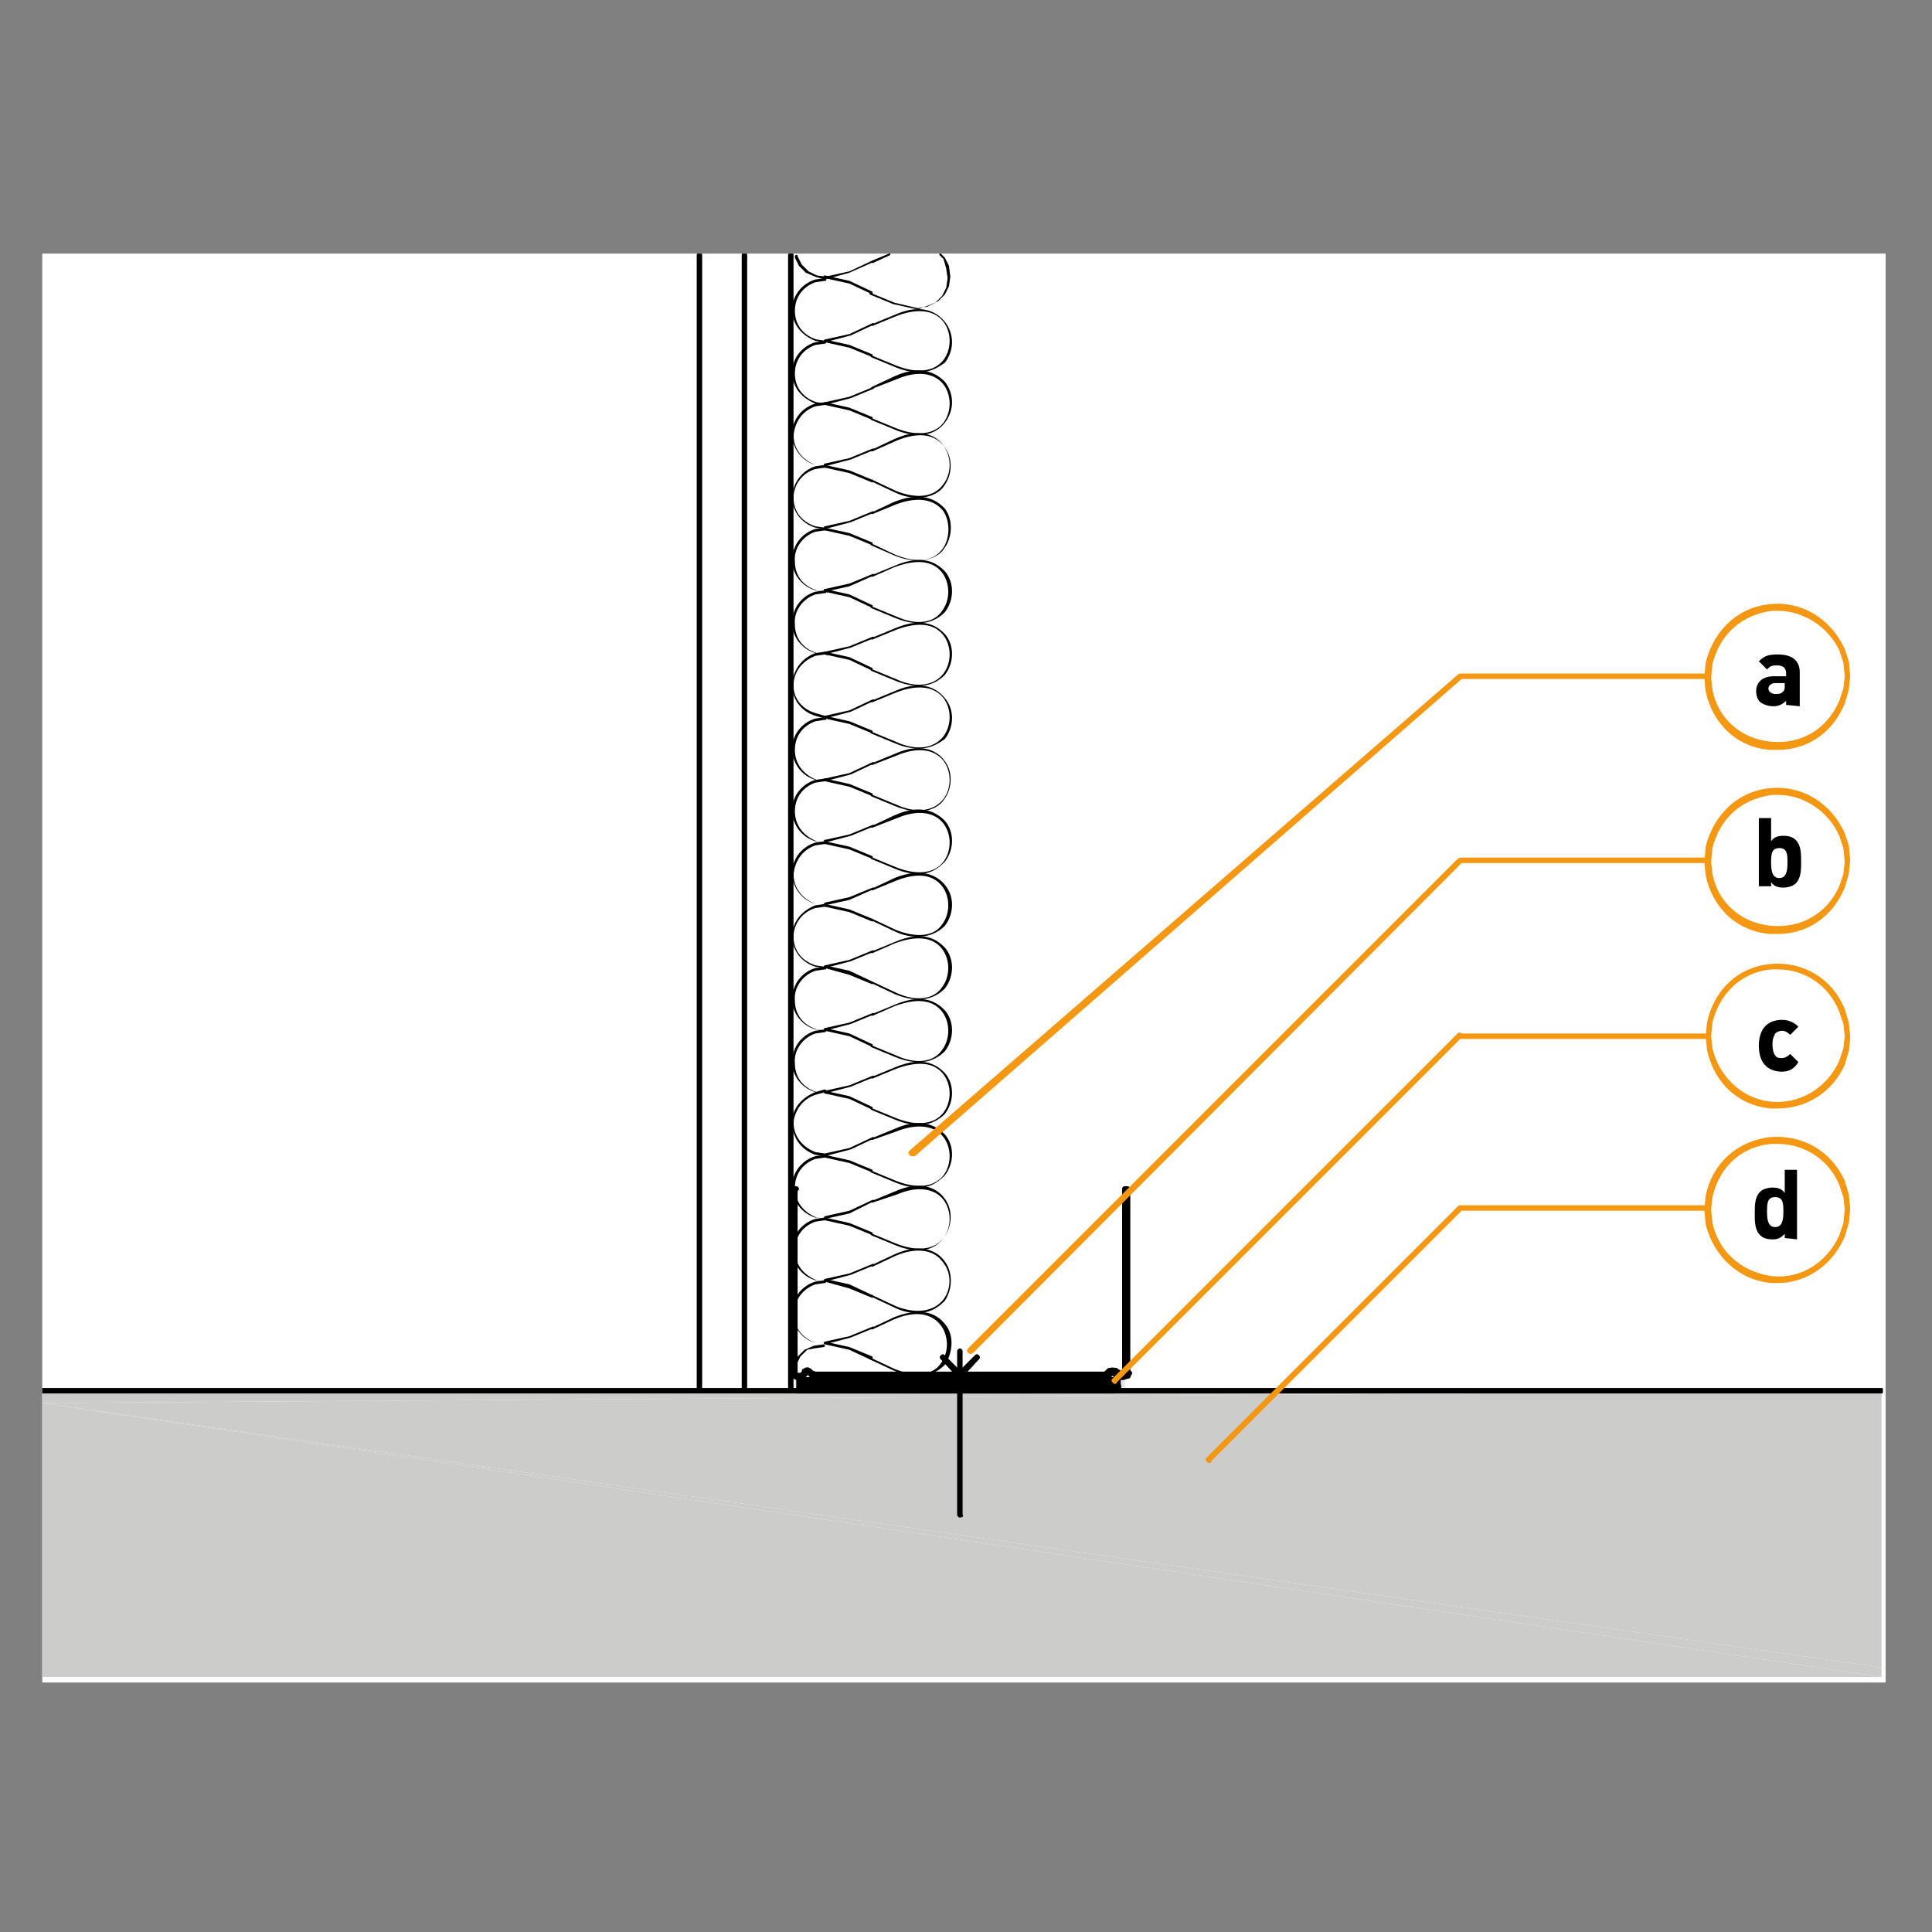 <?xml version="1.0" encoding="utf-8"?>
<!-- Generator: Adobe Illustrator 27.2.0, SVG Export Plug-In . SVG Version: 6.00 Build 0)  -->
<svg version="1.1" id="Lager_1" xmlns="http://www.w3.org/2000/svg" xmlns:xlink="http://www.w3.org/1999/xlink" x="0px" y="0px"
	 viewBox="0 0 141.7 141.7" style="enable-background:new 0 0 141.7 141.7;" xml:space="preserve">
<rect x="0" y="0" width="141.7" height="141.7" fill="#808080" stroke="none"/>
<style type="text/css">
	.st0{fill:#FFFFFF;}
	.st1{fill:#CCCCCB;}
	.st2{fill-rule:evenodd;clip-rule:evenodd;fill:#E4E4E4;}
	.st3{fill:none;stroke:#000000;stroke-miterlimit:10;}
	.st4{clip-path:url(#SVGID_00000047052752457475565730000017365451567001156526_);}
	.st5{clip-path:url(#SVGID_00000080195089273390274850000002449688397191408789_);}
	.st6{clip-path:url(#SVGID_00000012442767371369254270000006155233198238780313_);}
	.st7{clip-path:url(#SVGID_00000103237016619428032560000006465960258725269675_);}
	.st8{clip-path:url(#SVGID_00000139272829001431328450000005399391807258292380_);}
	.st9{clip-path:url(#SVGID_00000062169806592891300860000017699847581007936150_);}
	.st10{clip-path:url(#SVGID_00000060731513173589290730000013021142814078764734_);}
	.st11{clip-path:url(#SVGID_00000035526535993678673360000015822634948196435116_);}
	.st12{clip-path:url(#SVGID_00000103973255424660633640000010210533391139356308_);}
	.st13{clip-path:url(#SVGID_00000114788588160273563920000003066490344335629184_);}
	.st14{clip-path:url(#SVGID_00000019646370183769208310000006622825029625274511_);}
	.st15{clip-path:url(#SVGID_00000014603124613796752410000011219752237271361412_);}
	.st16{clip-path:url(#SVGID_00000008853614508937969230000007664366336989161367_);}
	.st17{clip-path:url(#SVGID_00000123434183352156977200000016975261209026812082_);}
	.st18{clip-path:url(#SVGID_00000112611654535245858660000001322691850328167351_);}
	.st19{clip-path:url(#SVGID_00000026849232085432985450000012829679581633186203_);}
	.st20{clip-path:url(#SVGID_00000023251322676290394090000010702901254973796268_);}
	.st21{clip-path:url(#SVGID_00000124839825889408376790000000110315011673226371_);}
	.st22{clip-path:url(#SVGID_00000114761636974191561630000014900281509424278955_);}
	.st23{clip-path:url(#SVGID_00000077282870356916994120000009993534403277406116_);}
	.st24{clip-path:url(#SVGID_00000175309065403457526540000006802609350748643993_);}
	.st25{clip-path:url(#SVGID_00000033340620780227308380000004861360165179849603_);}
	.st26{clip-path:url(#SVGID_00000048491440119792642980000009154590254733237396_);}
	.st27{clip-path:url(#SVGID_00000155828341510440917640000003384156414641512587_);}
	.st28{clip-path:url(#SVGID_00000031169393651375243770000012841896487585924265_);}
	.st29{clip-path:url(#SVGID_00000095308956708087722060000013032625293124074139_);}
	.st30{clip-path:url(#SVGID_00000073714362629620142830000007646065543009561770_);}
	.st31{clip-path:url(#SVGID_00000165224369964305724260000011009668356245395113_);}
	.st32{clip-path:url(#SVGID_00000109721072982471046080000017172155198409996465_);}
	.st33{clip-path:url(#SVGID_00000135649479992009336520000012291233184242195134_);}
	.st34{clip-path:url(#SVGID_00000017502520007398030250000005226255250280570518_);}
	.st35{clip-path:url(#SVGID_00000176752424211872699750000000434796503117685890_);}
	.st36{clip-path:url(#SVGID_00000000943252500531446940000013231725174973736577_);}
	.st37{clip-path:url(#SVGID_00000114784049720957039120000010923615417161733771_);}
	.st38{clip-path:url(#SVGID_00000036961343591916444080000016116290704108681383_);}
	.st39{clip-path:url(#SVGID_00000083065238443803155920000007608996966525010827_);}
	.st40{clip-path:url(#SVGID_00000091012686758802750600000000323887253168082362_);}
	.st41{clip-path:url(#SVGID_00000109023978024497068520000012736623107944140191_);}
	.st42{clip-path:url(#SVGID_00000097469879735903793590000015355118583174978984_);}
	.st43{clip-path:url(#SVGID_00000148655431333322663480000000597830271908425116_);}
	.st44{clip-path:url(#SVGID_00000013903051591051552760000016125729611130851972_);}
	.st45{clip-path:url(#SVGID_00000170987527353903719810000011588799510324878742_);}
	.st46{fill:#F49712;}
	.st47{clip-path:url(#SVGID_00000065044169415407071730000013328721325645416365_);}
	.st48{clip-path:url(#SVGID_00000120559329017732872210000013344438557669270455_);}
	.st49{clip-path:url(#SVGID_00000122697040073479592300000002869481864192557500_);}
</style>
<g>
	<rect x="3.1" y="18.6" class="st0" width="135.2" height="104.8"/>
</g>
<g>
	<polygon class="st1" points="3.1,123 138,123 3.1,102.9 	"/>
</g>
<g>
	<polygon class="st1" points="3.1,102.9 138,123 138,122.3 	"/>
</g>
<g>
	<polygon class="st1" points="3.1,102.9 3.1,102.9 138,122.3 138,102 	"/>
</g>
<g>
	<polygon class="st1" points="3.1,102 3.1,102.9 138,102 	"/>
</g>
<g>
	<polyline class="st2" points="58.3,101 58.3,102 82.5,102 	"/>
</g>
<g>
	<polyline class="st2" points="58.3,101 82.5,101 82.5,102 	"/>
</g>
<g>
	<path d="M82.4,101.2h-0.3c-0.1,0-0.2-0.1-0.2-0.2s0.1-0.2,0.2-0.2h0.3c0.1,0,0.2,0.1,0.2,0.2S82.6,101.2,82.4,101.2z"/>
</g>
<g>
	<path d="M81.1,101.2H59.8c0,0-0.1,0-0.1,0l-0.2-0.1c-0.1-0.1-0.2-0.2-0.1-0.3c0.1-0.1,0.2-0.2,0.3-0.1l0.2,0.1h21.2
		c0.1,0,0.2,0.1,0.2,0.2S81.2,101.2,81.1,101.2z"/>
</g>
<g>
	<path d="M58.7,101.2h-0.3c-0.1,0-0.2-0.1-0.2-0.2s0.1-0.2,0.2-0.2h0.3c0.1,0,0.2,0.1,0.2,0.2S58.8,101.2,58.7,101.2z"/>
</g>
<g>
	<path d="M58.3,87.4h-0.2c-0.1,0-0.2-0.1-0.2-0.2S58,87,58.2,87h0.2c0.1,0,0.2,0.1,0.2,0.2S58.5,87.4,58.3,87.4z"/>
</g>
<g>
	<path d="M58.4,101.2C58.4,101.2,58.4,101.2,58.4,101.2l-0.2-0.1c-0.1,0-0.1-0.1-0.1-0.1l-0.1-0.2c-0.1-0.1,0-0.3,0.1-0.3
		c0.1-0.1,0.3,0,0.3,0.1l0.1,0.1l0.1,0c0.1,0,0.2,0.2,0.2,0.3C58.6,101.1,58.5,101.2,58.4,101.2z"/>
</g>
<g>
	<path d="M82.4,101.1h-0.3c-0.1,0-0.2-0.1-0.2-0.2s0.1-0.2,0.2-0.2h0.3c0.1,0,0.2,0.1,0.2,0.2S82.6,101.1,82.4,101.1z"/>
</g>
<g>
	<path d="M81.1,101.1H59.8c0,0-0.1,0-0.1,0l-0.1-0.1c-0.1-0.1-0.2-0.2-0.1-0.3c0.1-0.1,0.2-0.2,0.3-0.1l0.1,0h21.2
		c0.1,0,0.2,0.1,0.2,0.2S81.2,101.1,81.1,101.1z"/>
</g>
<g>
	<path d="M58.7,101.1h-0.3c-0.1,0-0.2-0.1-0.2-0.2s0.1-0.2,0.2-0.2h0.3c0.1,0,0.2,0.1,0.2,0.2S58.8,101.1,58.7,101.1z"/>
</g>
<g>
	<path d="M58.4,101.1c0,0-0.1,0-0.1,0l-0.1-0.1c-0.1,0-0.1-0.1-0.1-0.2v-0.1c0-0.1,0.1-0.2,0.2-0.2c0.1,0,0.2,0.1,0.2,0.2
		c0.1,0.1,0.1,0.2,0.1,0.3C58.6,101.1,58.5,101.1,58.4,101.1z"/>
</g>
<g>
	<path d="M58.2,100.9c-0.1,0-0.2-0.1-0.2-0.2V87.2c0-0.1,0.1-0.2,0.2-0.2s0.2,0.1,0.2,0.2v13.5C58.4,100.8,58.3,100.9,58.2,100.9z"
		/>
</g>
<g>
	<path d="M58.3,100.9c-0.1,0-0.2-0.1-0.2-0.2V87.2c0-0.1,0.1-0.2,0.2-0.2s0.2,0.1,0.2,0.2v13.5C58.6,100.8,58.5,100.9,58.3,100.9z"
		/>
</g>
<g>
	<path d="M82.7,100.9c-0.1,0-0.2-0.1-0.2-0.2V87.4c-0.1,0-0.2-0.1-0.2-0.2c0-0.1,0.1-0.2,0.2-0.2h0.2c0.1,0,0.2,0.1,0.2,0.2v13.5
		C82.9,100.8,82.8,100.9,82.7,100.9z"/>
</g>
<g>
	<path d="M82.5,100.9c-0.1,0-0.2-0.1-0.2-0.2V87.2c0-0.1,0.1-0.2,0.2-0.2s0.2,0.1,0.2,0.2v13.5C82.8,100.8,82.7,100.9,82.5,100.9z"
		/>
</g>
<g>
	<path d="M82.4,101.2c-0.1,0-0.2-0.1-0.2-0.2c0-0.1,0-0.3,0.2-0.3l0.1,0l0.1-0.1c0.1-0.1,0.2-0.2,0.3-0.1c0.1,0.1,0.2,0.2,0.1,0.3
		l-0.1,0.2c0,0.1-0.1,0.1-0.1,0.1L82.4,101.2C82.5,101.2,82.4,101.2,82.4,101.2z"/>
</g>
<g>
	<path d="M82.4,101.1c-0.1,0-0.2-0.1-0.2-0.1c-0.1-0.1,0-0.2,0.1-0.3c0-0.1,0.1-0.2,0.2-0.2c0.1,0,0.2,0.1,0.2,0.2v0.1
		c0,0.1-0.1,0.2-0.1,0.2l-0.1,0.1C82.5,101.1,82.5,101.1,82.4,101.1z"/>
</g>
<g>
	<path d="M58.7,101.2c-0.1,0-0.2-0.1-0.2-0.1c0,0,0-0.1,0-0.1c0-0.1,0-0.2,0.1-0.2l0.2-0.1l0.2-0.2c0.1-0.1,0.2-0.1,0.3,0
		c0.1,0.1,0.1,0.2,0,0.3l-0.2,0.2c0,0,0,0-0.1,0.1l0,0l0,0l0,0L58.7,101.2C58.8,101.2,58.8,101.2,58.7,101.2z"/>
</g>
<g>
	<path d="M58.7,101.1c-0.1,0-0.2-0.1-0.2-0.1c-0.1-0.1,0-0.3,0.1-0.3l0.1,0l0.2-0.2c0.1-0.1,0.2-0.1,0.3,0c0.1,0.1,0.1,0.2,0,0.3
		L59,101c0,0,0,0-0.1,0.1L58.7,101.1C58.8,101.1,58.8,101.1,58.7,101.1z"/>
</g>
<g>
	<path d="M59.6,101.1c-0.1,0-0.1,0-0.2-0.1l-0.2-0.2c-0.1,0.1-0.3,0-0.3-0.1c-0.1-0.1,0-0.3,0.1-0.3l0.1-0.1c0.1,0,0.2,0,0.2,0
		l0.1,0.1c0,0,0,0,0.1,0.1l0.2,0.2c0.1,0.1,0.1,0.2,0,0.3C59.7,101.1,59.6,101.1,59.6,101.1z"/>
</g>
<g>
	<path d="M59.7,101c-0.1,0-0.1,0-0.2-0.1l-0.3-0.2l-0.1,0.1c-0.1,0.1-0.3,0-0.3-0.1s0-0.3,0.1-0.3l0.2-0.1c0.1,0,0.2,0,0.2,0
		l0.2,0.1c0,0,0,0,0.1,0.1l0.2,0.2c0.1,0.1,0.1,0.2,0,0.3C59.8,101,59.8,101,59.7,101z"/>
</g>
<g>
	<path d="M81.1,101.2c-0.1,0-0.2-0.1-0.2-0.1c-0.1-0.1,0-0.3,0.1-0.3l0.2-0.1c0.1-0.1,0.3,0,0.3,0.1c0.1,0.1,0,0.3-0.1,0.3l-0.2,0.1
		C81.1,101.2,81.1,101.2,81.1,101.2z"/>
</g>
<g>
	<path d="M81.1,101.1c-0.1,0-0.2-0.1-0.2-0.1c-0.1-0.1,0-0.3,0.1-0.3l0.1-0.1c0.1-0.1,0.3,0,0.3,0.1c0.1,0.1,0,0.3-0.1,0.3l-0.1,0.1
		C81.1,101.1,81.1,101.1,81.1,101.1z"/>
</g>
<g>
	<path d="M82.2,101.2c0,0-0.1,0-0.1,0l-0.2-0.1c0,0,0,0-0.1,0l-0.2-0.2c-0.1-0.1-0.1-0.2,0-0.3c0.1-0.1,0.2-0.1,0.3,0l0.2,0.2
		l0.2,0.1c0.1,0.1,0.2,0.2,0.1,0.3C82.3,101.2,82.2,101.2,82.2,101.2z"/>
</g>
<g>
	<path d="M82.2,101.1c0,0-0.1,0-0.1,0l-0.1-0.1c0,0,0,0-0.1-0.1l-0.2-0.2c-0.1-0.1-0.1-0.2,0-0.3s0.2-0.1,0.3,0l0.3,0.2
		c0.1,0.1,0.2,0.2,0.1,0.3C82.3,101.1,82.2,101.1,82.2,101.1z"/>
</g>
<g>
	<path d="M81.3,101.1c-0.1,0-0.1,0-0.2-0.1c-0.1-0.1-0.1-0.2,0-0.3l0.2-0.2c0.1-0.1,0.2-0.1,0.3,0c0.1,0.1,0.1,0.2,0,0.3l-0.2,0.2
		C81.4,101.1,81.3,101.1,81.3,101.1z"/>
</g>
<g>
	<path d="M81.7,100.9c0,0-0.1,0-0.1,0l0,0c-0.1,0.1-0.3,0-0.3-0.1c-0.1-0.1,0-0.3,0.1-0.3l0.1-0.1c0.1,0,0.2,0,0.2,0l0.1,0.1
		c0.1,0.1,0.2,0.2,0.1,0.3C81.9,100.8,81.8,100.9,81.7,100.9z"/>
</g>
<g>
	<path d="M81.2,101c-0.1,0-0.1,0-0.2-0.1c-0.1-0.1-0.1-0.2,0-0.3l0.2-0.2c0.1-0.1,0.2-0.1,0.3,0c0.1,0.1,0.1,0.2,0,0.3l-0.2,0.2
		C81.3,101,81.2,101,81.2,101z"/>
</g>
<g>
	<path d="M81.8,100.8c0,0-0.1,0-0.1,0l-0.1-0.1l-0.1,0.1c-0.1,0.1-0.3,0-0.3-0.1c-0.1-0.1,0-0.3,0.1-0.3l0.2-0.1c0.1,0,0.2,0,0.2,0
		l0.2,0.1c0.1,0.1,0.2,0.2,0.1,0.3C82,100.8,81.9,100.8,81.8,100.8z"/>
</g>
<g>
	<path class="st3" d="M81.5,101.7H59.1c-0.1,0-0.2,0-0.2,0v-0.2c0,0,0.1,0,0.2,0h22.4c0.1,0,0.2,0,0.2,0v0.2
		C81.8,101.7,81.7,101.7,81.5,101.7z M59.4,101.6h22v-0.1L59.4,101.6L59.4,101.6z"/>
</g>
<g>
	<g>
		<defs>
			<rect id="SVGID_1_" x="3.1" y="18.6" width="135" height="83.6"/>
		</defs>
		<clipPath id="SVGID_00000041292552702143245920000017203132434324630194_">
			<use xlink:href="#SVGID_1_"  style="overflow:visible;"/>
		</clipPath>
		<g style="clip-path:url(#SVGID_00000041292552702143245920000017203132434324630194_);">
			<path d="M138,102.2H3c-0.1,0-0.2-0.1-0.2-0.2s0.1-0.2,0.2-0.2h135c0.1,0,0.2,0.1,0.2,0.2S138.1,102.2,138,102.2z"/>
		</g>
	</g>
	<g>
		<defs>
			<rect id="SVGID_00000104704420203019669740000007661878423991452810_" x="3.1" y="18.6" width="135" height="83.6"/>
		</defs>
		<clipPath id="SVGID_00000122703946382343825760000016388841442398765962_">
			<use xlink:href="#SVGID_00000104704420203019669740000007661878423991452810_"  style="overflow:visible;"/>
		</clipPath>
		<g style="clip-path:url(#SVGID_00000122703946382343825760000016388841442398765962_);">
			<path d="M58,102.2c-0.1,0-0.2-0.1-0.2-0.2V18.7c0-0.1,0.1-0.2,0.2-0.2s0.2,0.1,0.2,0.2V102C58.1,102.1,58,102.2,58,102.2z"/>
		</g>
	</g>
	<g>
		<defs>
			<rect id="SVGID_00000058582686516602107130000006107641492087878029_" x="3.1" y="18.6" width="135" height="83.6"/>
		</defs>
		<clipPath id="SVGID_00000156567964538754506060000016687238143923068599_">
			<use xlink:href="#SVGID_00000058582686516602107130000006107641492087878029_"  style="overflow:visible;"/>
		</clipPath>
		<g style="clip-path:url(#SVGID_00000156567964538754506060000016687238143923068599_);">
			<path d="M54.6,102.2c-0.1,0-0.2-0.1-0.2-0.2V18.7c0-0.1,0.1-0.2,0.2-0.2s0.2,0.1,0.2,0.2V102C54.8,102.1,54.7,102.2,54.6,102.2z"
				/>
		</g>
	</g>
	<g>
		<defs>
			<rect id="SVGID_00000082357367325319494530000001366532383349070983_" x="3.1" y="18.6" width="135" height="83.6"/>
		</defs>
		<clipPath id="SVGID_00000005964687685828342820000008502914974274011012_">
			<use xlink:href="#SVGID_00000082357367325319494530000001366532383349070983_"  style="overflow:visible;"/>
		</clipPath>
		<g style="clip-path:url(#SVGID_00000005964687685828342820000008502914974274011012_);">
			<path d="M51.3,102.2c-0.1,0-0.2-0.1-0.2-0.2V18.7c0-0.1,0.1-0.2,0.2-0.2s0.2,0.1,0.2,0.2V102C51.5,102.1,51.4,102.2,51.3,102.2z"
				/>
		</g>
	</g>
</g>
<g>
	<path d="M70.4,111.3c-0.1,0-0.2-0.1-0.2-0.2v-12c0-0.1,0.1-0.2,0.2-0.2s0.2,0.1,0.2,0.2v12C70.7,111.2,70.6,111.3,70.4,111.3z"/>
</g>
<g>
	<path d="M70.4,101.1c-0.1,0-0.1,0-0.2-0.1L69,99.7c-0.1-0.1-0.1-0.2,0-0.3s0.2-0.1,0.3,0l1.1,1.1l1.1-1.1c0.1-0.1,0.2-0.1,0.3,0
		c0.1,0.1,0.1,0.2,0,0.3l-1.2,1.3C70.6,101.1,70.5,101.1,70.4,101.1z"/>
</g>
<g>
	<path d="M58.2,100.9L58.2,100.9C58.1,100.9,58.1,100.9,58.2,100.9l0-0.8c0,0,0,0,0,0l0.3-0.6c0,0,0,0,0,0l0.5-0.5c0,0,0,0,0,0
		l0.7-0.3c0,0,0,0,0,0l0.7-0.1c0,0,0.1,0,0.1,0.1c0,0,0,0.1-0.1,0.1l-0.7,0.1L59.2,99l-0.5,0.5l-0.3,0.6L58.2,100.9
		C58.2,100.9,58.2,100.9,58.2,100.9z"/>
</g>
<g>
	<path d="M64,99.8C63.9,99.8,63.9,99.8,64,99.8L62.3,99l-1.8-0.4c0,0-0.1-0.1-0.1-0.1c0,0,0.1-0.1,0.1-0.1l1.8,0.4l1.7,0.7
		C64,99.6,64,99.7,64,99.8C64,99.7,64,99.8,64,99.8z"/>
</g>
<g>
	<g>
		<defs>
			<rect id="SVGID_00000065756228157813750240000007700716403407062417_" x="3.1" y="18.6" width="135" height="104.4"/>
		</defs>
		<clipPath id="SVGID_00000172438065539451622570000002056495870830948030_">
			<use xlink:href="#SVGID_00000065756228157813750240000007700716403407062417_"  style="overflow:visible;"/>
		</clipPath>
		<g style="clip-path:url(#SVGID_00000172438065539451622570000002056495870830948030_);">
			<path d="M67.3,100.9c-0.5,0-1.1-0.1-1.8-0.4l-1.7-0.8c0,0-0.1-0.1,0-0.1s0.1-0.1,0.1,0l1.7,0.8c1.5,0.6,2.8,0.5,3.4-0.4
				c0.6-0.8,0.6-2,0-2.8c-0.7-0.9-1.9-1.1-3.5-0.4L64,97.5c0,0-0.1,0-0.1,0s0-0.1,0-0.1l1.7-0.8c2.3-0.9,3.3,0,3.7,0.5
				c0.7,0.8,0.6,2.1,0,3C69,100.4,68.4,100.9,67.3,100.9z"/>
		</g>
	</g>
</g>
<g>
	<path d="M60.5,98.6C60.5,98.6,60.4,98.6,60.5,98.6c-0.1-0.1-0.1-0.1,0-0.2l1.8-0.4l1.7-0.7c0,0,0.1,0,0.1,0c0,0,0,0.1,0,0.1
		l-1.7,0.7L60.5,98.6C60.5,98.6,60.5,98.6,60.5,98.6z"/>
</g>
<g>
	<g>
		<defs>
			<rect id="SVGID_00000074419483743307031440000016629238267242789012_" x="3.1" y="18.6" width="135" height="104.4"/>
		</defs>
		<clipPath id="SVGID_00000052784213543960864740000012049787703105534897_">
			<use xlink:href="#SVGID_00000074419483743307031440000016629238267242789012_"  style="overflow:visible;"/>
		</clipPath>
		<g style="clip-path:url(#SVGID_00000052784213543960864740000012049787703105534897_);">
			<path d="M60.5,98.6L60.5,98.6l-0.7-0.1c-1-0.3-1.7-1.2-1.7-2.3c0-1,0.7-1.9,1.7-2.2l0.7-0.1c0,0,0.1,0,0.1,0.1c0,0,0,0.1-0.1,0.1
				l-0.7,0.1c-1.1,0.4-1.5,1.3-1.6,2.1c0,1,0.6,1.8,1.6,2.2l0.7,0.1C60.5,98.5,60.6,98.5,60.5,98.6C60.6,98.6,60.5,98.6,60.5,98.6z"
				/>
		</g>
	</g>
</g>
<g>
	<path d="M64,95.2C63.9,95.2,63.9,95.2,64,95.2l-1.7-0.7L60.5,94c0,0-0.1-0.1-0.1-0.1s0.1-0.1,0.1-0.1l1.8,0.4L64,95
		C64,95,64,95.1,64,95.2C64,95.1,64,95.2,64,95.2z"/>
</g>
<g>
	<g>
		<defs>
			<rect id="SVGID_00000034797091838071479700000010260724199630417287_" x="3.1" y="18.6" width="135" height="104.4"/>
		</defs>
		<clipPath id="SVGID_00000007386868168358823470000011070265349090651057_">
			<use xlink:href="#SVGID_00000034797091838071479700000010260724199630417287_"  style="overflow:visible;"/>
		</clipPath>
		<g style="clip-path:url(#SVGID_00000007386868168358823470000011070265349090651057_);">
			<path d="M67.3,96.3c-0.5,0-1.1-0.1-1.7-0.4l-1.7-0.8c0,0-0.1-0.1,0-0.1s0.1-0.1,0.1,0l1.7,0.8c1.5,0.6,2.8,0.4,3.5-0.5
				c0.6-0.8,0.6-2-0.1-2.8c-0.7-0.9-2-1-3.4-0.4L64,92.9c0,0-0.1,0-0.1,0s0-0.1,0-0.1l1.7-0.8c2.2-1,3.3,0,3.6,0.4
				c0.7,0.8,0.7,2.1,0.1,3C69,95.7,68.4,96.3,67.3,96.3z"/>
		</g>
	</g>
</g>
<g>
	<path d="M60.5,94C60.5,94,60.4,94,60.5,94c-0.1-0.1-0.1-0.1,0-0.2l1.8-0.4l1.7-0.7c0,0,0.1,0,0.1,0c0,0,0,0.1,0,0.1l-1.7,0.7
		L60.5,94C60.5,94,60.5,94,60.5,94z"/>
</g>
<g>
	<g>
		<defs>
			<rect id="SVGID_00000149380886778243386020000005999418106505911193_" x="3.1" y="18.6" width="135" height="104.4"/>
		</defs>
		<clipPath id="SVGID_00000044867003539801038540000000168883794561760133_">
			<use xlink:href="#SVGID_00000149380886778243386020000005999418106505911193_"  style="overflow:visible;"/>
		</clipPath>
		<g style="clip-path:url(#SVGID_00000044867003539801038540000000168883794561760133_);">
			<path d="M60.5,94L60.5,94l-0.7-0.1c-1-0.3-1.7-1.2-1.7-2.3c0-1,0.7-1.9,1.7-2.2l0.7-0.1c0,0,0.1,0,0.1,0.1c0,0,0,0.1-0.1,0.1
				l-0.7,0.1c-1.1,0.4-1.5,1.3-1.5,2.1c0,1,0.6,1.8,1.6,2.2l0.7,0.1C60.6,93.9,60.6,93.9,60.5,94C60.6,94,60.5,94,60.5,94z"/>
		</g>
	</g>
</g>
<g>
	<path d="M64,90.6C63.9,90.6,63.9,90.6,64,90.6l-1.7-0.7l-1.8-0.4c0,0-0.1-0.1-0.1-0.1c0,0,0.1-0.1,0.1-0.1l1.8,0.4l1.7,0.7
		C64,90.4,64,90.5,64,90.6C64,90.6,64,90.6,64,90.6z"/>
</g>
<g>
	<g>
		<defs>
			<rect id="SVGID_00000011742928220681799100000006542729797679391406_" x="3.1" y="18.6" width="135" height="104.4"/>
		</defs>
		<clipPath id="SVGID_00000017484987400085556380000013209124020464503702_">
			<use xlink:href="#SVGID_00000011742928220681799100000006542729797679391406_"  style="overflow:visible;"/>
		</clipPath>
		<g style="clip-path:url(#SVGID_00000017484987400085556380000013209124020464503702_);">
			<path d="M67.4,91.7c-0.5,0-1.1-0.1-1.8-0.4l-1.7-0.7c0,0-0.1-0.1,0-0.1s0.1-0.1,0.1,0l1.7,0.7c1.5,0.6,2.8,0.5,3.5-0.4
				c0.6-0.8,0.6-2,0-2.8c-0.7-0.9-2-1-3.4-0.4L64,88.2c0,0-0.1,0-0.1,0s0-0.1,0-0.1l1.7-0.7c2.2-1,3.3,0,3.6,0.4
				c0.7,0.8,0.7,2.1,0,3C69,91.1,68.4,91.7,67.4,91.7z"/>
		</g>
	</g>
</g>
<g>
	<path d="M60.5,89.4C60.5,89.4,60.4,89.4,60.5,89.4c-0.1-0.1-0.1-0.1,0-0.2l1.8-0.4l1.7-0.8c0,0,0.1,0,0.1,0s0,0.1,0,0.1L62.3,89
		L60.5,89.4C60.5,89.4,60.5,89.4,60.5,89.4z"/>
</g>
<g>
	<g>
		<defs>
			<rect id="SVGID_00000160164295569565152720000012752977960720366008_" x="3.1" y="18.6" width="135" height="104.4"/>
		</defs>
		<clipPath id="SVGID_00000141436795394743374130000017736270194449048460_">
			<use xlink:href="#SVGID_00000160164295569565152720000012752977960720366008_"  style="overflow:visible;"/>
		</clipPath>
		<g style="clip-path:url(#SVGID_00000141436795394743374130000017736270194449048460_);">
			<path d="M60.5,89.4L60.5,89.4l-0.7-0.1c-1-0.3-1.7-1.2-1.7-2.3c0-1,0.7-1.9,1.7-2.2l0.7-0.1c0,0,0.1,0,0.1,0.1c0,0,0,0.1-0.1,0.1
				L59.8,85c-1.1,0.4-1.5,1.3-1.5,2.1c0,1,0.6,1.8,1.6,2.2l0.7,0.1C60.6,89.3,60.6,89.3,60.5,89.4C60.6,89.4,60.5,89.4,60.5,89.4z"
				/>
		</g>
	</g>
</g>
<g>
	<path d="M64,86C63.9,86,63.9,86,64,86l-1.7-0.7l-1.8-0.4c0,0-0.1-0.1-0.1-0.1c0,0,0.1-0.1,0.1-0.1l1.8,0.4l1.7,0.7
		C64,85.8,64,85.9,64,86C64,86,64,86,64,86z"/>
</g>
<g>
	<g>
		<defs>
			<rect id="SVGID_00000062897566977090321260000018271733961976360337_" x="3.1" y="18.6" width="135" height="104.4"/>
		</defs>
		<clipPath id="SVGID_00000165230634679800004020000010740553988539408798_">
			<use xlink:href="#SVGID_00000062897566977090321260000018271733961976360337_"  style="overflow:visible;"/>
		</clipPath>
		<g style="clip-path:url(#SVGID_00000165230634679800004020000010740553988539408798_);">
			<path d="M67.4,87.1c-0.5,0-1.1-0.1-1.8-0.4L63.9,86c0,0-0.1-0.1,0-0.1s0.1-0.1,0.1,0l1.7,0.7c1.5,0.6,2.8,0.5,3.5-0.4
				c0.6-0.8,0.6-2,0-2.8c-0.7-0.9-2-1-3.5-0.4L64,83.6c0,0-0.1,0-0.1,0s0-0.1,0-0.1l1.7-0.7c2.2-1,3.3,0,3.7,0.4
				c0.7,0.8,0.7,2.1,0,3C69,86.5,68.4,87.1,67.4,87.1z"/>
		</g>
	</g>
</g>
<g>
	<path d="M60.5,84.8C60.5,84.8,60.4,84.8,60.5,84.8c-0.1-0.1-0.1-0.1,0-0.2l1.8-0.4l1.7-0.8c0,0,0.1,0,0.1,0c0,0,0,0.1,0,0.1
		l-1.7,0.8L60.5,84.8C60.5,84.8,60.5,84.8,60.5,84.8z"/>
</g>
<g>
	<g>
		<defs>
			<rect id="SVGID_00000080194885763209114590000000929793341083371667_" x="3.1" y="18.6" width="135" height="104.4"/>
		</defs>
		<clipPath id="SVGID_00000131326146561759396460000002930901067448620978_">
			<use xlink:href="#SVGID_00000080194885763209114590000000929793341083371667_"  style="overflow:visible;"/>
		</clipPath>
		<g style="clip-path:url(#SVGID_00000131326146561759396460000002930901067448620978_);">
			<path d="M60.5,84.8L60.5,84.8l-0.7-0.1c-1.1-0.4-1.7-1.3-1.7-2.4c0-1,0.7-1.8,1.7-2.2l0.7-0.2c0,0,0.1,0,0.1,0.1s0,0.1-0.1,0.1
				l-0.7,0.2c-0.9,0.3-1.5,1.1-1.6,2c0,1,0.6,1.8,1.6,2.2l0.7,0.1C60.6,84.7,60.6,84.7,60.5,84.8C60.6,84.8,60.5,84.8,60.5,84.8z"/>
		</g>
	</g>
</g>
<g>
	<path d="M64,81.4C63.9,81.4,63.9,81.4,64,81.4l-1.7-0.8l-1.8-0.4c0,0-0.1-0.1-0.1-0.1c0,0,0.1-0.1,0.1-0.1l1.8,0.4l1.7,0.8
		C64,81.2,64,81.3,64,81.4C64,81.4,64,81.4,64,81.4z"/>
</g>
<g>
	<g>
		<defs>
			<rect id="SVGID_00000102537968252194702030000016935718809759936926_" x="3.1" y="18.6" width="135" height="104.4"/>
		</defs>
		<clipPath id="SVGID_00000079477100540015494980000008488644512636226202_">
			<use xlink:href="#SVGID_00000102537968252194702030000016935718809759936926_"  style="overflow:visible;"/>
		</clipPath>
		<g style="clip-path:url(#SVGID_00000079477100540015494980000008488644512636226202_);">
			<path d="M67.4,82.5c-0.5,0-1.1-0.1-1.8-0.4l-1.7-0.7c0,0-0.1-0.1,0-0.1s0.1-0.1,0.1,0l1.7,0.7c1.5,0.6,2.8,0.5,3.5-0.4
				c0.6-0.8,0.6-2,0-2.8c-0.7-0.9-1.9-1-3.5-0.4L64,79.1c0,0-0.1,0-0.1,0s0-0.1,0-0.1l1.7-0.7c2.3-1,3.3,0,3.7,0.4
				c0.7,0.8,0.7,2.1,0,3C69,82,68.4,82.5,67.4,82.5z"/>
		</g>
	</g>
</g>
<g>
	<path d="M60.5,80.2C60.5,80.2,60.4,80.2,60.5,80.2c-0.1-0.1-0.1-0.1,0-0.2l1.8-0.4l1.7-0.7c0,0,0.1,0,0.1,0c0,0,0,0.1,0,0.1
		l-1.7,0.7L60.5,80.2C60.5,80.2,60.5,80.2,60.5,80.2z"/>
</g>
<g>
	<g>
		<defs>
			<rect id="SVGID_00000132067345805859276270000009919898880457566133_" x="3.1" y="18.6" width="135" height="104.4"/>
		</defs>
		<clipPath id="SVGID_00000111872363392246970430000013699998421459834249_">
			<use xlink:href="#SVGID_00000132067345805859276270000009919898880457566133_"  style="overflow:visible;"/>
		</clipPath>
		<g style="clip-path:url(#SVGID_00000111872363392246970430000013699998421459834249_);">
			<path d="M60.5,80.2L60.5,80.2l-0.7-0.1c-1-0.3-1.7-1.2-1.7-2.2c0-1.1,0.7-2,1.7-2.3l0.7-0.1c0,0,0.1,0,0.1,0.1c0,0,0,0.1-0.1,0.1
				l-0.7,0.1c-0.9,0.3-1.6,1.2-1.5,2.2c0,0.8,0.4,1.7,1.6,2.1l0.7,0.1c0,0,0.1,0.1,0.1,0.1C60.6,80.2,60.5,80.2,60.5,80.2z"/>
		</g>
	</g>
</g>
<g>
	<path d="M64,76.8C63.9,76.8,63.9,76.8,64,76.8L62.3,76l-1.8-0.4c0,0-0.1-0.1-0.1-0.1c0,0,0.1-0.1,0.1-0.1l1.8,0.4l1.7,0.8
		C64,76.7,64,76.7,64,76.8C64,76.8,64,76.8,64,76.8z"/>
</g>
<g>
	<g>
		<defs>
			<rect id="SVGID_00000000915595030688382040000001617450656876848287_" x="3.1" y="18.6" width="135" height="104.4"/>
		</defs>
		<clipPath id="SVGID_00000109712067229450739440000007828512702581241277_">
			<use xlink:href="#SVGID_00000000915595030688382040000001617450656876848287_"  style="overflow:visible;"/>
		</clipPath>
		<g style="clip-path:url(#SVGID_00000109712067229450739440000007828512702581241277_);">
			<path d="M67.4,77.9c-0.5,0-1.1-0.1-1.8-0.4l-1.7-0.7c0,0-0.1-0.1,0-0.1s0.1-0.1,0.1,0l1.7,0.7c1.5,0.7,2.8,0.5,3.4-0.4
				c0.6-0.8,0.6-2,0-2.8c-0.7-0.9-1.9-1-3.5-0.4L64,74.5c0,0-0.1,0-0.1,0s0-0.1,0-0.1l1.7-0.7c2.3-1,3.3,0,3.7,0.4
				c0.7,0.8,0.7,2.1,0,3C69,77.4,68.4,77.9,67.4,77.9z"/>
		</g>
	</g>
</g>
<g>
	<path d="M60.5,75.6C60.5,75.6,60.4,75.6,60.5,75.6c-0.1-0.1-0.1-0.1,0-0.2l1.8-0.4l1.7-0.7c0,0,0.1,0,0.1,0c0,0,0,0.1,0,0.1
		l-1.7,0.7L60.5,75.6C60.5,75.6,60.5,75.6,60.5,75.6z"/>
</g>
<g>
	<g>
		<defs>
			<rect id="SVGID_00000097468974143959024980000000779575916568135561_" x="3.1" y="18.6" width="135" height="104.4"/>
		</defs>
		<clipPath id="SVGID_00000045607065294375650490000014952717865020664984_">
			<use xlink:href="#SVGID_00000097468974143959024980000000779575916568135561_"  style="overflow:visible;"/>
		</clipPath>
		<g style="clip-path:url(#SVGID_00000045607065294375650490000014952717865020664984_);">
			<path d="M60.5,75.6L60.5,75.6l-0.7-0.1c-1-0.3-1.7-1.2-1.7-2.2c0-1.1,0.7-2,1.7-2.3l0.7-0.1c0,0,0.1,0,0.1,0.1s0,0.1-0.1,0.1
				l-0.7,0.1c-0.9,0.3-1.6,1.2-1.5,2.2c0,0.8,0.4,1.7,1.6,2.1l0.7,0.1c0,0,0.1,0.1,0.1,0.1C60.6,75.6,60.5,75.6,60.5,75.6z"/>
		</g>
	</g>
</g>
<g>
	<path d="M64,72.2C63.9,72.2,63.9,72.2,64,72.2l-1.7-0.7L60.5,71c0,0-0.1-0.1-0.1-0.1s0.1-0.1,0.1-0.1l1.8,0.4L64,72
		C64,72,64,72.1,64,72.2C64,72.1,64,72.2,64,72.2z"/>
</g>
<g>
	<g>
		<defs>
			<rect id="SVGID_00000153700004623300926940000018389786860116166797_" x="3.1" y="18.6" width="135" height="104.4"/>
		</defs>
		<clipPath id="SVGID_00000152251380010092915410000016080609218402293151_">
			<use xlink:href="#SVGID_00000153700004623300926940000018389786860116166797_"  style="overflow:visible;"/>
		</clipPath>
		<g style="clip-path:url(#SVGID_00000152251380010092915410000016080609218402293151_);">
			<path d="M67.4,73.3c-0.5,0-1.1-0.1-1.8-0.4l-1.7-0.8c0,0-0.1-0.1,0-0.1S64,72,64,72l1.7,0.8c1.5,0.7,2.8,0.5,3.4-0.4
				c0.6-0.8,0.6-2,0-2.8c-0.7-0.9-1.9-1-3.5-0.4L64,69.9c0,0-0.1,0-0.1,0s0-0.1,0-0.1l1.7-0.7c2.3-1,3.3,0,3.7,0.4
				c0.7,0.8,0.7,2.1,0,3C69,72.8,68.4,73.3,67.4,73.3z"/>
		</g>
	</g>
</g>
<g>
	<path d="M60.5,71C60.5,71,60.4,71,60.5,71c-0.1-0.1-0.1-0.1,0-0.2l1.8-0.4l1.7-0.7c0,0,0.1,0,0.1,0c0,0,0,0.1,0,0.1l-1.7,0.7
		L60.5,71C60.5,71,60.5,71,60.5,71z"/>
</g>
<g>
	<g>
		<defs>
			<rect id="SVGID_00000178206743017084779610000011736501602775903114_" x="3.1" y="18.6" width="135" height="104.4"/>
		</defs>
		<clipPath id="SVGID_00000167357590793912910240000008478863171019195041_">
			<use xlink:href="#SVGID_00000178206743017084779610000011736501602775903114_"  style="overflow:visible;"/>
		</clipPath>
		<g style="clip-path:url(#SVGID_00000167357590793912910240000008478863171019195041_);">
			<path d="M60.5,71L60.5,71l-0.7-0.1c-1-0.3-1.7-1.2-1.7-2.2c0-1.1,0.7-1.9,1.7-2.3l0.7-0.1c0,0,0.1,0,0.1,0.1s0,0.1-0.1,0.1
				l-0.7,0.1c-1,0.3-1.6,1.2-1.6,2.1c0,0.8,0.4,1.7,1.6,2.1l0.7,0.1C60.6,70.9,60.6,70.9,60.5,71C60.6,71,60.5,71,60.5,71z"/>
		</g>
	</g>
</g>
<g>
	<path d="M64,67.6C63.9,67.6,63.9,67.6,64,67.6l-1.7-0.7l-1.8-0.4c0,0-0.1-0.1-0.1-0.1s0.1-0.1,0.1-0.1l1.8,0.4l1.7,0.7
		C64,67.4,64,67.5,64,67.6C64,67.5,64,67.6,64,67.6z"/>
</g>
<g>
	<g>
		<defs>
			<rect id="SVGID_00000140712352009008372100000017506074941680870029_" x="3.1" y="18.6" width="135" height="104.4"/>
		</defs>
		<clipPath id="SVGID_00000050644122682309929890000008510678359349302439_">
			<use xlink:href="#SVGID_00000140712352009008372100000017506074941680870029_"  style="overflow:visible;"/>
		</clipPath>
		<g style="clip-path:url(#SVGID_00000050644122682309929890000008510678359349302439_);">
			<path d="M67.3,68.7c-0.5,0-1.1-0.1-1.7-0.4l-1.7-0.8c0,0-0.1-0.1,0-0.1s0.1-0.1,0.1,0l1.7,0.8c1.5,0.6,2.8,0.5,3.4-0.4
				c0.6-0.8,0.6-2,0-2.8c-0.7-0.9-1.9-1-3.4-0.4L64,65.3c0,0-0.1,0-0.1,0s0-0.1,0-0.1l1.7-0.8c2.2-0.9,3.3,0,3.7,0.5
				c0.7,0.8,0.7,2.1,0,3C69,68.2,68.4,68.7,67.3,68.7z"/>
		</g>
	</g>
</g>
<g>
	<path d="M60.5,66.4C60.5,66.4,60.4,66.4,60.5,66.4c-0.1-0.1-0.1-0.1,0-0.2l1.8-0.4l1.7-0.7c0,0,0.1,0,0.1,0c0,0,0,0.1,0,0.1
		L62.3,66L60.5,66.4C60.5,66.4,60.5,66.4,60.5,66.4z"/>
</g>
<g>
	<g>
		<defs>
			<rect id="SVGID_00000076593048919387842920000013006790529867730367_" x="3.1" y="18.6" width="135" height="104.4"/>
		</defs>
		<clipPath id="SVGID_00000062882978385257267320000016545861966146107536_">
			<use xlink:href="#SVGID_00000076593048919387842920000013006790529867730367_"  style="overflow:visible;"/>
		</clipPath>
		<g style="clip-path:url(#SVGID_00000062882978385257267320000016545861966146107536_);">
			<path d="M60.5,66.4L60.5,66.4l-0.7-0.1c-1-0.3-1.7-1.2-1.7-2.3c0-1,0.7-1.9,1.7-2.2l0.7-0.1c0,0,0.1,0,0.1,0.1s0,0.1-0.1,0.1
				L59.8,62c-1.1,0.4-1.5,1.3-1.6,2.1c0,1,0.6,1.8,1.6,2.2l0.7,0.1C60.5,66.3,60.6,66.3,60.5,66.4C60.6,66.4,60.5,66.4,60.5,66.4z"
				/>
		</g>
	</g>
</g>
<g>
	<path d="M64,63C63.9,63,63.9,63,64,63l-1.7-0.7l-1.8-0.4c0,0-0.1,0-0.1-0.1c0,0,0.1-0.1,0.1-0.1l1.8,0.4l1.7,0.7
		C64,62.8,64,62.9,64,63C64,63,64,63,64,63z"/>
</g>
<g>
	<g>
		<defs>
			<rect id="SVGID_00000033339326254674975900000012290309363210527382_" x="3.1" y="18.6" width="135" height="104.4"/>
		</defs>
		<clipPath id="SVGID_00000129164972421963005960000017589361377658492070_">
			<use xlink:href="#SVGID_00000033339326254674975900000012290309363210527382_"  style="overflow:visible;"/>
		</clipPath>
		<g style="clip-path:url(#SVGID_00000129164972421963005960000017589361377658492070_);">
			<path d="M67.4,64.1c-0.5,0-1.1-0.1-1.8-0.4L63.9,63c0,0-0.1-0.1,0-0.1s0.1-0.1,0.1,0l1.7,0.7c1.5,0.6,2.8,0.5,3.5-0.4
				c0.6-0.8,0.6-2,0-2.8c-0.7-0.9-2-1-3.4-0.4L64,60.7c0,0-0.1,0-0.1,0s0-0.1,0-0.1l1.7-0.8c2.2-1,3.3,0,3.7,0.4
				c0.7,0.8,0.7,2.1,0,3C69,63.5,68.4,64.1,67.4,64.1z"/>
		</g>
	</g>
</g>
<g>
	<path d="M60.5,61.8C60.5,61.8,60.4,61.8,60.5,61.8c-0.1-0.1-0.1-0.2,0-0.2l1.8-0.4l1.7-0.7c0,0,0.1,0,0.1,0c0,0,0,0.1,0,0.1
		l-1.7,0.7L60.5,61.8C60.5,61.8,60.5,61.8,60.5,61.8z"/>
</g>
<g>
	<g>
		<defs>
			<rect id="SVGID_00000037684803900424431560000008132672457991115682_" x="3.1" y="18.6" width="135" height="104.4"/>
		</defs>
		<clipPath id="SVGID_00000114775296206596971760000016683754132451234217_">
			<use xlink:href="#SVGID_00000037684803900424431560000008132672457991115682_"  style="overflow:visible;"/>
		</clipPath>
		<g style="clip-path:url(#SVGID_00000114775296206596971760000016683754132451234217_);">
			<path d="M60.5,61.8L60.5,61.8l-0.7-0.1c-1-0.3-1.7-1.2-1.7-2.3c0-1,0.7-1.9,1.7-2.2l0.7-0.1c0,0,0.1,0,0.1,0.1s0,0.1-0.1,0.1
				l-0.7,0.1c-1.1,0.4-1.5,1.3-1.5,2.1c0,1,0.6,1.8,1.6,2.2l0.7,0.1C60.6,61.7,60.6,61.7,60.5,61.8C60.6,61.8,60.5,61.8,60.5,61.8z"
				/>
		</g>
	</g>
</g>
<g>
	<path d="M64,58.4C63.9,58.4,63.9,58.4,64,58.4l-1.7-0.7l-1.8-0.4c0,0-0.1,0-0.1-0.1s0.1-0.1,0.1-0.1l1.8,0.4l1.7,0.7
		C64,58.2,64,58.3,64,58.4C64,58.4,64,58.4,64,58.4z"/>
</g>
<g>
	<g>
		<defs>
			<rect id="SVGID_00000051385620623583971930000006383409545185993388_" x="3.1" y="18.6" width="135" height="104.4"/>
		</defs>
		<clipPath id="SVGID_00000163756133580439352380000012043955265452479665_">
			<use xlink:href="#SVGID_00000051385620623583971930000006383409545185993388_"  style="overflow:visible;"/>
		</clipPath>
		<g style="clip-path:url(#SVGID_00000163756133580439352380000012043955265452479665_);">
			<path d="M67.4,59.5c-0.5,0-1.1-0.1-1.8-0.4l-1.7-0.7c0,0-0.1-0.1,0-0.1s0.1-0.1,0.1,0l1.7,0.7c1.5,0.7,2.8,0.5,3.5-0.4
				c0.6-0.8,0.6-2,0-2.8c-0.7-0.9-2-1-3.4-0.4L64,56.1c0,0-0.1,0-0.1,0s0-0.1,0-0.1l1.7-0.7c2.2-1,3.3,0,3.6,0.4
				c0.7,0.8,0.7,2.1,0,3C69,59,68.4,59.5,67.4,59.5z"/>
		</g>
	</g>
</g>
<g>
	<path d="M60.5,57.3C60.5,57.3,60.4,57.2,60.5,57.3c-0.1-0.1-0.1-0.2,0-0.2l1.8-0.4l1.7-0.8c0,0,0.1,0,0.1,0c0,0,0,0.1,0,0.1
		l-1.7,0.8L60.5,57.3C60.5,57.3,60.5,57.3,60.5,57.3z"/>
</g>
<g>
	<g>
		<defs>
			<rect id="SVGID_00000080208853376000014110000005769939570759688354_" x="3.1" y="18.6" width="135" height="104.4"/>
		</defs>
		<clipPath id="SVGID_00000094589866570497862720000015020953102814934973_">
			<use xlink:href="#SVGID_00000080208853376000014110000005769939570759688354_"  style="overflow:visible;"/>
		</clipPath>
		<g style="clip-path:url(#SVGID_00000094589866570497862720000015020953102814934973_);">
			<path d="M60.5,57.3L60.5,57.3l-0.7-0.1c-1-0.3-1.7-1.2-1.7-2.3c0-1,0.7-1.9,1.7-2.2l0.7-0.1c0,0,0.1,0,0.1,0.1s0,0.1-0.1,0.1
				l-0.7,0.1c-1.1,0.4-1.5,1.3-1.5,2.1c0,1,0.6,1.8,1.6,2.2l0.7,0.1C60.6,57.1,60.6,57.1,60.5,57.3C60.6,57.2,60.5,57.3,60.5,57.3z"
				/>
		</g>
	</g>
</g>
<g>
	<path d="M64,53.8C63.9,53.8,63.9,53.8,64,53.8l-1.7-0.7l-1.8-0.4c0,0-0.1,0-0.1-0.1c0,0,0.1-0.1,0.1-0.1l1.8,0.4l1.7,0.7
		C64,53.6,64,53.7,64,53.8C64,53.8,64,53.8,64,53.8z"/>
</g>
<g>
	<g>
		<defs>
			<rect id="SVGID_00000027586209585507639040000007614318101813031557_" x="3.1" y="18.6" width="135" height="104.4"/>
		</defs>
		<clipPath id="SVGID_00000105397901201396255750000015518253173048131745_">
			<use xlink:href="#SVGID_00000027586209585507639040000007614318101813031557_"  style="overflow:visible;"/>
		</clipPath>
		<g style="clip-path:url(#SVGID_00000105397901201396255750000015518253173048131745_);">
			<path d="M67.4,54.9c-0.5,0-1.1-0.1-1.8-0.4l-1.7-0.7c0,0-0.1-0.1,0-0.1s0.1-0.1,0.1,0l1.7,0.7c1.5,0.7,2.8,0.5,3.5-0.4
				c0.6-0.8,0.6-2,0-2.8c-0.7-0.9-2-1-3.5-0.4L64,51.5c0,0-0.1,0-0.1,0s0-0.1,0-0.1l1.7-0.7c2.2-1,3.3,0,3.7,0.5
				c0.7,0.8,0.7,2.1,0,3C69,54.4,68.4,54.9,67.4,54.9z"/>
		</g>
	</g>
</g>
<g>
	<path d="M60.5,52.7C60.5,52.7,60.4,52.6,60.5,52.7c-0.1-0.1-0.1-0.2,0-0.2l1.8-0.4l1.7-0.8c0,0,0.1,0,0.1,0c0,0,0,0.1,0,0.1
		l-1.7,0.8L60.5,52.7C60.5,52.7,60.5,52.7,60.5,52.7z"/>
</g>
<g>
	<g>
		<defs>
			<rect id="SVGID_00000165216597491038487520000000097552090361364660_" x="3.1" y="18.6" width="135" height="104.4"/>
		</defs>
		<clipPath id="SVGID_00000012467757475451033050000013012388006053212067_">
			<use xlink:href="#SVGID_00000165216597491038487520000000097552090361364660_"  style="overflow:visible;"/>
		</clipPath>
		<g style="clip-path:url(#SVGID_00000012467757475451033050000013012388006053212067_);">
			<path d="M60.5,52.7C60.5,52.7,60.5,52.7,60.5,52.7l-0.7-0.2c-1-0.3-1.7-1.2-1.7-2.2c0-1,0.6-2,1.7-2.4l0.7-0.1c0,0,0.1,0,0.1,0.1
				s0,0.1-0.1,0.1l-0.7,0.1c-1,0.4-1.6,1.2-1.6,2.2c0,0.9,0.6,1.7,1.6,2l0.7,0.2C60.5,52.5,60.6,52.6,60.5,52.7
				C60.6,52.6,60.5,52.7,60.5,52.7z"/>
		</g>
	</g>
</g>
<g>
	<path d="M64,49.2C63.9,49.2,63.9,49.2,64,49.2l-1.7-0.8L60.5,48c0,0-0.1,0-0.1-0.1c0,0,0.1-0.1,0.1-0.1l1.8,0.4L64,49
		C64,49.1,64,49.1,64,49.2C64,49.2,64,49.2,64,49.2z"/>
</g>
<g>
	<g>
		<defs>
			<rect id="SVGID_00000170969673171743352870000016165933555446295964_" x="3.1" y="18.6" width="135" height="104.4"/>
		</defs>
		<clipPath id="SVGID_00000052096174192852755830000013279250335896508351_">
			<use xlink:href="#SVGID_00000170969673171743352870000016165933555446295964_"  style="overflow:visible;"/>
		</clipPath>
		<g style="clip-path:url(#SVGID_00000052096174192852755830000013279250335896508351_);">
			<path d="M67.4,50.3c-0.5,0-1.1-0.1-1.8-0.4l-1.7-0.7c0,0-0.1-0.1,0-0.1s0.1-0.1,0.1,0l1.7,0.7c1.5,0.7,2.8,0.5,3.5-0.4
				c0.6-0.8,0.6-2,0-2.8c-0.7-0.9-1.9-1-3.5-0.4L64,46.9c0,0-0.1,0-0.1,0s0-0.1,0-0.1l1.7-0.7c2.3-1,3.3,0,3.7,0.4
				c0.7,0.8,0.7,2.1,0,3C69,49.8,68.4,50.3,67.4,50.3z"/>
		</g>
	</g>
</g>
<g>
	<path d="M60.5,48C60.5,48,60.4,48,60.5,48c-0.1-0.1-0.1-0.2,0-0.2l1.8-0.4l1.7-0.7c0,0,0.1,0,0.1,0c0,0,0,0.1,0,0.1l-1.7,0.7
		L60.5,48C60.5,48,60.5,48,60.5,48z"/>
</g>
<g>
	<g>
		<defs>
			<rect id="SVGID_00000110431758765422763420000004517830865468197804_" x="3.1" y="18.6" width="135" height="104.4"/>
		</defs>
		<clipPath id="SVGID_00000040546914758797160240000010386004854155127214_">
			<use xlink:href="#SVGID_00000110431758765422763420000004517830865468197804_"  style="overflow:visible;"/>
		</clipPath>
		<g style="clip-path:url(#SVGID_00000040546914758797160240000010386004854155127214_);">
			<path d="M60.5,48L60.5,48l-0.7-0.1c-1-0.3-1.7-1.2-1.7-2.2c0-1.1,0.7-2,1.7-2.3l0.7-0.1c0,0,0.1,0,0.1,0.1s0,0.1-0.1,0.1
				l-0.7,0.1c-0.9,0.3-1.6,1.2-1.5,2.2c0,0.8,0.4,1.7,1.6,2.1l0.7,0.1c0,0,0.1,0,0.1,0.1C60.6,48,60.5,48,60.5,48z"/>
		</g>
	</g>
</g>
<g>
	<path d="M64,44.6C63.9,44.6,63.9,44.6,64,44.6l-1.7-0.8l-1.8-0.4c0,0-0.1,0-0.1-0.1c0,0,0.1-0.1,0.1-0.1l1.8,0.4l1.7,0.8
		C64,44.5,64,44.5,64,44.6C64,44.6,64,44.6,64,44.6z"/>
</g>
<g>
	<g>
		<defs>
			<rect id="SVGID_00000126286093039794026840000005795503045982053504_" x="3.1" y="18.6" width="135" height="104.4"/>
		</defs>
		<clipPath id="SVGID_00000080927078418197857070000002823538076433547966_">
			<use xlink:href="#SVGID_00000126286093039794026840000005795503045982053504_"  style="overflow:visible;"/>
		</clipPath>
		<g style="clip-path:url(#SVGID_00000080927078418197857070000002823538076433547966_);">
			<path d="M67.4,45.7c-0.5,0-1.1-0.1-1.8-0.4l-1.7-0.7c0,0-0.1-0.1,0-0.1c0,0,0.1-0.1,0.1,0l1.7,0.7c1.5,0.7,2.8,0.5,3.4-0.4
				c0.6-0.8,0.6-2,0-2.8c-0.7-0.9-1.9-1-3.5-0.4L64,42.3c0,0-0.1,0-0.1,0s0-0.1,0-0.1l1.7-0.7c2.3-1,3.3,0,3.7,0.4
				c0.7,0.8,0.7,2.1,0,3C69,45.2,68.4,45.7,67.4,45.7z"/>
		</g>
	</g>
</g>
<g>
	<path d="M60.5,43.4C60.5,43.4,60.4,43.4,60.5,43.4c-0.1-0.1-0.1-0.2,0-0.2l1.8-0.4l1.7-0.7c0,0,0.1,0,0.1,0c0,0,0,0.1,0,0.1
		L62.3,43L60.5,43.4C60.5,43.4,60.5,43.4,60.5,43.4z"/>
</g>
<g>
	<g>
		<defs>
			<rect id="SVGID_00000010294986286419851640000006158972492707152768_" x="3.1" y="18.6" width="135" height="104.4"/>
		</defs>
		<clipPath id="SVGID_00000082361904834319393970000004379979303158671765_">
			<use xlink:href="#SVGID_00000010294986286419851640000006158972492707152768_"  style="overflow:visible;"/>
		</clipPath>
		<g style="clip-path:url(#SVGID_00000082361904834319393970000004379979303158671765_);">
			<path d="M60.5,43.4L60.5,43.4l-0.7-0.1c-1-0.3-1.7-1.2-1.7-2.2c0-1.1,0.7-2,1.7-2.3l0.7-0.1c0,0,0.1,0,0.1,0.1c0,0,0,0.1-0.1,0.1
				l-0.7,0.1c-0.9,0.3-1.6,1.2-1.5,2.2c0,0.8,0.4,1.7,1.6,2.1l0.7,0.1c0,0,0.1,0,0.1,0.1C60.6,43.4,60.5,43.4,60.5,43.4z"/>
		</g>
	</g>
</g>
<g>
	<path d="M64,40C63.9,40,63.9,40,64,40l-1.7-0.7l-1.8-0.4c0,0-0.1,0-0.1-0.1s0.1-0.1,0.1-0.1l1.8,0.4l1.7,0.7C64,39.8,64,39.9,64,40
		C64,40,64,40,64,40z"/>
</g>
<g>
	<g>
		<defs>
			<rect id="SVGID_00000137105473548681320360000003785703194298450102_" x="3.1" y="18.6" width="135" height="104.4"/>
		</defs>
		<clipPath id="SVGID_00000092454414951988102220000016449780852628793005_">
			<use xlink:href="#SVGID_00000137105473548681320360000003785703194298450102_"  style="overflow:visible;"/>
		</clipPath>
		<g style="clip-path:url(#SVGID_00000092454414951988102220000016449780852628793005_);">
			<path d="M67.3,41.1c-0.5,0-1.1-0.1-1.8-0.4L63.9,40c0,0-0.1-0.1,0-0.1s0.1-0.1,0.1,0l1.7,0.8c1.5,0.6,2.7,0.5,3.4-0.4
				c0.6-0.8,0.6-2,0.1-2.8c-0.7-0.9-1.9-1.1-3.5-0.5L64,37.7c0,0-0.1,0-0.1,0s0-0.1,0-0.1l1.7-0.8c2.3-0.9,3.3,0.1,3.7,0.5
				c0.6,0.8,0.6,2.1-0.1,3C69,40.6,68.4,41.1,67.3,41.1z"/>
		</g>
	</g>
</g>
<g>
	<path d="M60.5,38.8C60.5,38.8,60.4,38.8,60.5,38.8c-0.1-0.1-0.1-0.2,0-0.2l1.8-0.4l1.7-0.7c0,0,0.1,0,0.1,0c0,0,0,0.1,0,0.1
		l-1.7,0.7L60.5,38.8C60.5,38.8,60.5,38.8,60.5,38.8z"/>
</g>
<g>
	<g>
		<defs>
			<rect id="SVGID_00000066500844782012675820000009017568205885910933_" x="3.1" y="18.6" width="135" height="104.4"/>
		</defs>
		<clipPath id="SVGID_00000057858585523583427690000006310584030091915680_">
			<use xlink:href="#SVGID_00000066500844782012675820000009017568205885910933_"  style="overflow:visible;"/>
		</clipPath>
		<g style="clip-path:url(#SVGID_00000057858585523583427690000006310584030091915680_);">
			<path d="M60.5,38.8L60.5,38.8l-0.7-0.1c-1-0.3-1.7-1.2-1.7-2.2c0-1,0.7-2,1.7-2.3l0.7-0.1c0,0,0.1,0,0.1,0.1s0,0.1-0.1,0.1
				l-0.7,0.1c-1,0.3-1.6,1.2-1.6,2.1c0,0.8,0.4,1.7,1.6,2.1l0.7,0.1C60.5,38.7,60.6,38.7,60.5,38.8C60.6,38.8,60.5,38.8,60.5,38.8z"
				/>
		</g>
	</g>
</g>
<g>
	<path d="M64,35.4C63.9,35.4,63.9,35.4,64,35.4l-1.7-0.7l-1.8-0.4c0,0-0.1,0-0.1-0.1s0.1-0.1,0.1-0.1l1.8,0.4l1.7,0.7
		C64,35.2,64,35.3,64,35.4C64,35.4,64,35.4,64,35.4z"/>
</g>
<g>
	<g>
		<defs>
			<rect id="SVGID_00000081618673078038150250000002153908584269085082_" x="3.1" y="18.6" width="135" height="104.4"/>
		</defs>
		<clipPath id="SVGID_00000149360489131373840290000010609212853714868154_">
			<use xlink:href="#SVGID_00000081618673078038150250000002153908584269085082_"  style="overflow:visible;"/>
		</clipPath>
		<g style="clip-path:url(#SVGID_00000149360489131373840290000010609212853714868154_);">
			<path d="M67.3,36.5c-0.5,0-1.1-0.1-1.7-0.4l-1.7-0.8c0,0-0.1-0.1,0-0.1s0.1-0.1,0.1,0l1.7,0.8c1.5,0.6,2.8,0.5,3.5-0.5
				c0.6-0.8,0.6-2,0-2.8c-0.7-0.9-1.9-1-3.4-0.4L64,33.1c0,0-0.1,0-0.1,0s0-0.1,0-0.1l1.7-0.8c2.2-1,3.3,0,3.6,0.5
				c0.7,0.8,0.7,2.1,0,3C69,36,68.4,36.5,67.3,36.5z"/>
		</g>
	</g>
</g>
<g>
	<path d="M60.5,34.2C60.5,34.2,60.4,34.2,60.5,34.2c-0.1-0.1-0.1-0.2,0-0.2l1.8-0.4l1.7-0.7c0,0,0.1,0,0.1,0c0,0,0,0.1,0,0.1
		l-1.7,0.7L60.5,34.2C60.5,34.2,60.5,34.2,60.5,34.2z"/>
</g>
<g>
	<g>
		<defs>
			<rect id="SVGID_00000030457761036927444540000010748042744219425437_" x="3.1" y="18.6" width="135" height="104.4"/>
		</defs>
		<clipPath id="SVGID_00000111902631030254659570000007561534726178634398_">
			<use xlink:href="#SVGID_00000030457761036927444540000010748042744219425437_"  style="overflow:visible;"/>
		</clipPath>
		<g style="clip-path:url(#SVGID_00000111902631030254659570000007561534726178634398_);">
			<path d="M60.5,34.2L60.5,34.2l-0.7-0.1c-1-0.3-1.7-1.2-1.7-2.3c0-1,0.7-1.9,1.7-2.2l0.7-0.1c0,0,0.1,0,0.1,0.1c0,0,0,0.1-0.1,0.1
				l-0.7,0.1c-1.1,0.4-1.5,1.3-1.6,2.1c0,1,0.6,1.8,1.6,2.2l0.7,0.1C60.5,34.1,60.6,34.1,60.5,34.2C60.6,34.2,60.5,34.2,60.5,34.2z"
				/>
		</g>
	</g>
</g>
<g>
	<path d="M64,30.8C63.9,30.8,63.9,30.8,64,30.8l-1.7-0.7l-1.8-0.4c0,0-0.1,0-0.1-0.1s0.1-0.1,0.1-0.1l1.8,0.4l1.7,0.7
		C64,30.7,64,30.7,64,30.8C64,30.8,64,30.8,64,30.8z"/>
</g>
<g>
	<g>
		<defs>
			<rect id="SVGID_00000120552069071421875260000002328938180057665435_" x="3.1" y="18.6" width="135" height="104.4"/>
		</defs>
		<clipPath id="SVGID_00000143588209302630992680000002318770643144010942_">
			<use xlink:href="#SVGID_00000120552069071421875260000002328938180057665435_"  style="overflow:visible;"/>
		</clipPath>
		<g style="clip-path:url(#SVGID_00000143588209302630992680000002318770643144010942_);">
			<path d="M67.4,31.9c-0.5,0-1.1-0.1-1.8-0.4l-1.7-0.7c0,0-0.1-0.1,0-0.1c0,0,0.1-0.1,0.1,0l1.7,0.7c1.5,0.6,2.8,0.5,3.5-0.4
				c0.6-0.8,0.6-2,0-2.8c-0.7-0.9-2-1-3.4-0.4L64,28.5c0,0-0.1,0-0.1,0s0-0.1,0-0.1l1.7-0.8c2.2-1,3.3,0,3.7,0.4
				c0.7,0.9,0.7,2.1,0,3C69,31.4,68.4,31.9,67.4,31.9z"/>
		</g>
	</g>
</g>
<g>
	<path d="M60.5,29.7C60.5,29.7,60.4,29.6,60.5,29.7c-0.1-0.1-0.1-0.1,0-0.2l1.8-0.4l1.7-0.7c0,0,0.1,0,0.1,0c0,0,0,0.1,0,0.1
		l-1.7,0.7L60.5,29.7C60.5,29.7,60.5,29.7,60.5,29.7z"/>
</g>
<g>
	<g>
		<defs>
			<rect id="SVGID_00000070105395764882094520000013354636943260014525_" x="3.1" y="18.6" width="135" height="104.4"/>
		</defs>
		<clipPath id="SVGID_00000111908826913452827670000002180920295513191070_">
			<use xlink:href="#SVGID_00000070105395764882094520000013354636943260014525_"  style="overflow:visible;"/>
		</clipPath>
		<g style="clip-path:url(#SVGID_00000111908826913452827670000002180920295513191070_);">
			<path d="M60.5,29.7L60.5,29.7l-0.7-0.1c-1-0.4-1.7-1.2-1.7-2.3c0-1,0.7-1.9,1.7-2.2l0.7-0.1c0,0,0.1,0,0.1,0.1c0,0,0,0.1-0.1,0.1
				l-0.7,0.1c-1.1,0.4-1.5,1.3-1.5,2.1c0,1,0.6,1.8,1.6,2.1l0.7,0.1C60.6,29.5,60.6,29.5,60.5,29.7C60.6,29.6,60.5,29.7,60.5,29.7z"
				/>
		</g>
	</g>
</g>
<g>
	<path d="M64,26.2C63.9,26.2,63.9,26.2,64,26.2l-1.7-0.7l-1.8-0.4c0,0-0.1,0-0.1-0.1c0,0,0.1-0.1,0.1-0.1l1.8,0.4L64,26
		C64,26.1,64,26.1,64,26.2C64,26.2,64,26.2,64,26.2z"/>
</g>
<g>
	<g>
		<defs>
			<rect id="SVGID_00000124128083940215484070000004315947019043492010_" x="3.1" y="18.6" width="135" height="104.4"/>
		</defs>
		<clipPath id="SVGID_00000100371395626472594220000005058693475544499132_">
			<use xlink:href="#SVGID_00000124128083940215484070000004315947019043492010_"  style="overflow:visible;"/>
		</clipPath>
		<g style="clip-path:url(#SVGID_00000100371395626472594220000005058693475544499132_);">
			<path d="M67.4,27.3c-0.5,0-1.1-0.1-1.8-0.4l-1.7-0.7c0,0-0.1-0.1,0-0.1c0,0,0.1-0.1,0.1,0l1.7,0.7c1.5,0.6,2.8,0.5,3.5-0.4
				c0.6-0.8,0.6-2,0-2.8c-0.7-0.9-2-1-3.5-0.4L64,23.9c0,0-0.1,0-0.1,0s0-0.1,0-0.1l1.7-0.7c2.2-1,3.3,0,3.7,0.5
				c0.7,0.9,0.7,2.1,0,3C69,26.8,68.4,27.3,67.4,27.3z"/>
		</g>
	</g>
</g>
<g>
	<path d="M60.5,25.1C60.5,25.1,60.4,25,60.5,25.1c-0.1-0.1-0.1-0.1,0-0.2l1.8-0.4l1.7-0.8c0,0,0.1,0,0.1,0c0,0,0,0.1,0,0.1l-1.7,0.8
		L60.5,25.1C60.5,25.1,60.5,25.1,60.5,25.1z"/>
</g>
<g>
	<g>
		<defs>
			<rect id="SVGID_00000041281031426955067750000011319126240419508136_" x="3.1" y="18.6" width="135" height="104.4"/>
		</defs>
		<clipPath id="SVGID_00000060004685806058727480000011316918668102326191_">
			<use xlink:href="#SVGID_00000041281031426955067750000011319126240419508136_"  style="overflow:visible;"/>
		</clipPath>
		<g style="clip-path:url(#SVGID_00000060004685806058727480000011316918668102326191_);">
			<path d="M60.5,25.1L60.5,25.1L59.8,25c-1-0.4-1.7-1.2-1.7-2.3c0-1,0.7-1.9,1.7-2.2l0.7-0.1c0,0,0.1,0,0.1,0.1s0,0.1-0.1,0.1
				l-0.7,0.1c-1.1,0.4-1.5,1.3-1.5,2.1c0,1,0.6,1.8,1.6,2.1l0.7,0.1C60.6,24.9,60.6,24.9,60.5,25.1C60.6,25,60.5,25.1,60.5,25.1z"/>
		</g>
	</g>
</g>
<g>
	<path d="M64,21.6C63.9,21.6,63.9,21.6,64,21.6l-1.7-0.8l-1.8-0.4c0,0-0.1,0-0.1-0.1c0,0,0-0.1,0.1-0.1l1.8,0.4l1.7,0.8
		C64,21.5,64,21.5,64,21.6C64,21.6,64,21.6,64,21.6z"/>
</g>
<g>
	<g>
		<defs>
			<rect id="SVGID_00000051361855388987126570000002992068600076135869_" x="3.1" y="18.6" width="135" height="104.4"/>
		</defs>
		<clipPath id="SVGID_00000028319052287740918190000011298090712504061349_">
			<use xlink:href="#SVGID_00000051361855388987126570000002992068600076135869_"  style="overflow:visible;"/>
		</clipPath>
		<g style="clip-path:url(#SVGID_00000028319052287740918190000011298090712504061349_);">
			<path d="M67.3,22.7C67.3,22.7,67.3,22.7,67.3,22.7l-1.8-0.4l-1.7-0.7c0,0-0.1-0.1,0-0.1c0,0,0.1-0.1,0.1,0l1.7,0.7l1.7,0.4
				l0.7-0.1l0.6-0.3l0.5-0.5l0.3-0.6l0.1-0.7l-0.1-0.7L69.2,19l-0.3-0.3c0,0,0-0.1,0-0.1c0,0,0.1,0,0.1,0l0.3,0.3c0,0,0,0,0,0
				l0.3,0.6c0,0,0,0,0,0l0.1,0.8c0,0,0,0,0,0l-0.1,0.7c0,0,0,0,0,0l-0.3,0.6c0,0,0,0,0,0l-0.5,0.5c0,0,0,0,0,0l-0.7,0.3c0,0,0,0,0,0
				L67.3,22.7C67.4,22.7,67.4,22.7,67.3,22.7z"/>
		</g>
	</g>
	<g>
		<defs>
			<rect id="SVGID_00000052100923501140632010000001571114706339728003_" x="3.1" y="18.6" width="135" height="104.4"/>
		</defs>
		<clipPath id="SVGID_00000007417204213838388740000016548701466163052959_">
			<use xlink:href="#SVGID_00000052100923501140632010000001571114706339728003_"  style="overflow:visible;"/>
		</clipPath>
		<g style="clip-path:url(#SVGID_00000007417204213838388740000016548701466163052959_);">
			<path d="M64,19.3C63.9,19.3,63.9,19.3,64,19.3c-0.1-0.1-0.1-0.1,0-0.2l1.2-0.5c0,0,0.1,0,0.1,0c0,0,0,0.1,0,0.1L64,19.3
				C64,19.3,64,19.3,64,19.3z"/>
		</g>
	</g>
</g>
<g>
	<path d="M60.5,20.5C60.5,20.5,60.4,20.5,60.5,20.5c-0.1-0.1-0.1-0.1,0-0.2l1.8-0.4l1.7-0.8c0,0,0.1,0,0.1,0c0,0,0,0.1,0,0.1
		L62.3,20L60.5,20.5C60.5,20.5,60.5,20.5,60.5,20.5z"/>
</g>
<g>
	<g>
		<defs>
			<rect id="SVGID_00000068666522834091464820000006204909993000388271_" x="3.1" y="18.6" width="135" height="104.4"/>
		</defs>
		<clipPath id="SVGID_00000036250569247952545880000008569569894595147165_">
			<use xlink:href="#SVGID_00000068666522834091464820000006204909993000388271_"  style="overflow:visible;"/>
		</clipPath>
		<g style="clip-path:url(#SVGID_00000036250569247952545880000008569569894595147165_);">
			<path d="M60.5,20.5C60.5,20.5,60.5,20.5,60.5,20.5l-0.7-0.2L59.1,20c0,0,0,0,0,0l-0.5-0.5c0,0,0,0,0,0l-0.3-0.6c0,0,0,0,0,0v-0.1
				c0,0,0-0.1,0.1-0.1s0.1,0,0.1,0.1v0l0.3,0.6l0.5,0.5l0.6,0.3l0.7,0.1C60.6,20.3,60.6,20.4,60.5,20.5
				C60.6,20.5,60.5,20.5,60.5,20.5z"/>
		</g>
	</g>
	<g>
		<defs>
			<rect id="SVGID_00000130633764825565012410000018021648876186284984_" x="3.1" y="18.6" width="135" height="104.4"/>
		</defs>
		<clipPath id="SVGID_00000116237708200411840340000004496496468144587149_">
			<use xlink:href="#SVGID_00000130633764825565012410000018021648876186284984_"  style="overflow:visible;"/>
		</clipPath>
		<g style="clip-path:url(#SVGID_00000116237708200411840340000004496496468144587149_);">
			<path class="st46" d="M130.4,81.3c-0.2,0-0.4,0-0.5,0c-2.4-0.2-4.2-1.9-4.7-4.3l-0.1-1l0.1-1c0.5-2.4,2.3-4.1,4.7-4.3
				c2.4-0.2,4.5,1.1,5.4,3.3l0.3,1l0.1,1c0,0,0,0,0,0.1l-0.1,1l-0.3,1C134.4,80.1,132.5,81.3,130.4,81.3z M130.4,71.1
				c-0.2,0-0.3,0-0.5,0c-2.2,0.2-3.8,1.8-4.3,3.9l-0.1,1l0.1,0.9c0.5,2.1,2.2,3.7,4.3,3.9c2.1,0.2,4.1-1,5-3l0.3-0.9l0.1-0.9
				l-0.1-0.9l-0.3-0.9C134.1,72.2,132.3,71.1,130.4,71.1z"/>
		</g>
	</g>
</g>
<g>
	<path class="st46" d="M125.2,76.2H107c-0.1,0-0.2-0.1-0.2-0.2s0.1-0.2,0.2-0.2h18.2c0.1,0,0.2,0.1,0.2,0.2S125.4,76.2,125.2,76.2z"
		/>
</g>
<g>
	<g>
		<defs>
			<rect id="SVGID_00000039111761003616831180000000303559150697650827_" x="3.1" y="18.6" width="135" height="104.4"/>
		</defs>
		<clipPath id="SVGID_00000180352671076704444200000000705870308525159086_">
			<use xlink:href="#SVGID_00000039111761003616831180000000303559150697650827_"  style="overflow:visible;"/>
		</clipPath>
		<g style="clip-path:url(#SVGID_00000180352671076704444200000000705870308525159086_);">
			<path class="st46" d="M130.4,68.5c-0.2,0-0.4,0-0.6,0c-2.4-0.2-4.2-1.9-4.7-4.3l-0.1-1l0.1-1.1c0.6-2.4,2.4-4.1,4.8-4.3
				c2.3-0.2,4.4,1.1,5.4,3.3l0.3,0.9l0.1,1.1c0,0,0,0,0,0l-0.1,1l-0.3,1C134.4,67.3,132.5,68.5,130.4,68.5z M130.4,58.3
				c-0.1,0-0.3,0-0.4,0c-1.7,0.2-3.7,1.2-4.4,3.9l-0.1,1l0.1,0.9c0.4,2.1,2.1,3.6,4.3,3.8c2.2,0.2,4.1-0.9,5-2.9l0.3-0.9l0.1-0.9
				l-0.1-1l-0.3-0.9C134.1,59.5,132.3,58.3,130.4,58.3z"/>
		</g>
	</g>
</g>
<g>
	<path class="st46" d="M71.2,99.3c-0.1,0-0.1,0-0.2-0.1c-0.1-0.1-0.1-0.2,0-0.3L106.9,63c0.1,0,0.1-0.1,0.2-0.1h18.2
		c0.1,0,0.2,0.1,0.2,0.2s-0.1,0.2-0.2,0.2h-18.1L71.4,99.2C71.3,99.3,71.2,99.3,71.2,99.3z"/>
</g>
<g>
	<path class="st46" d="M81.8,101.5c-0.1,0-0.1,0-0.2-0.1c-0.1-0.1-0.1-0.2,0-0.3l25.3-25.3c0.1-0.1,0.2-0.1,0.3,0
		c0.1,0.1,0.1,0.2,0,0.3l-25.3,25.3C81.9,101.5,81.8,101.5,81.8,101.5z"/>
</g>
<g>
	<g>
		<defs>
			<rect id="SVGID_00000116938084247584865500000004164329876515672980_" x="3.1" y="18.6" width="135" height="104.4"/>
		</defs>
		<clipPath id="SVGID_00000106844170531414329230000009346877217304710324_">
			<use xlink:href="#SVGID_00000116938084247584865500000004164329876515672980_"  style="overflow:visible;"/>
		</clipPath>
		<g style="clip-path:url(#SVGID_00000106844170531414329230000009346877217304710324_);">
			<path class="st46" d="M130.4,94.1c-0.2,0-0.3,0-0.5,0c-2.3-0.2-4.2-1.9-4.8-4.3l-0.1-1.1l0.1-1c0.5-2.4,2.3-4,4.7-4.3
				c2.4-0.2,4.5,1,5.5,3.2l0.3,1l0.1,1c0,0,0,0,0,0.1l-0.1,1l-0.3,1C134.4,92.8,132.5,94.1,130.4,94.1z M130.4,83.9
				c-0.2,0-0.3,0-0.5,0c-2.2,0.2-3.8,1.7-4.3,3.9l-0.1,0.9l0.1,1c0.6,2.6,2.7,3.7,4.4,3.9c2.1,0.2,4-1,4.9-3l0.3-0.9l0.1-1l-0.1-0.9
				l-0.3-0.9C134.1,85,132.3,83.9,130.4,83.9z"/>
		</g>
	</g>
</g>
<g>
	<path class="st46" d="M88.7,107.3c-0.1,0-0.1,0-0.2-0.1c-0.1-0.1-0.1-0.2,0-0.3l18.4-18.4c0.1-0.1,0.1-0.1,0.2-0.1h18.2
		c0.1,0,0.2,0.1,0.2,0.2s-0.1,0.2-0.2,0.2h-18.1l-18.3,18.3C88.8,107.3,88.8,107.3,88.7,107.3z"/>
</g>
<g>
	<g>
		<defs>
			<rect id="SVGID_00000152950443536199313700000003581408759660472207_" x="3.1" y="18.6" width="135" height="104.4"/>
		</defs>
		<clipPath id="SVGID_00000183933237101240046860000002799034790261645478_">
			<use xlink:href="#SVGID_00000152950443536199313700000003581408759660472207_"  style="overflow:visible;"/>
		</clipPath>
		<g style="clip-path:url(#SVGID_00000183933237101240046860000002799034790261645478_);">
			<path class="st46" d="M130.4,55c-0.2,0-0.4,0-0.6,0c-2.4-0.2-4.2-1.9-4.7-4.3l-0.1-1l0.1-1.1c0.6-2.4,2.4-4.1,4.8-4.3
				c2.3-0.2,4.4,1.1,5.4,3.3l0.3,0.9l0.1,1.1c0,0,0,0,0,0l-0.1,1l-0.3,1C134.4,53.8,132.5,55,130.4,55z M130.4,44.8
				c-0.1,0-0.3,0-0.4,0c-1.7,0.2-3.7,1.2-4.4,3.9l-0.1,1l0.1,0.9c0.4,2.1,2.1,3.6,4.3,3.8c2.2,0.2,4.1-0.9,5-3l0.3-0.9l0.1-0.9
				l-0.1-1l-0.3-0.9C134.1,46,132.3,44.8,130.4,44.8z"/>
		</g>
	</g>
</g>
<g>
	<path class="st46" d="M66.9,84.8c-0.1,0-0.1,0-0.2-0.1c-0.1-0.1-0.1-0.2,0-0.3l40.2-34.9c0,0,0.1-0.1,0.2-0.1h18.2
		c0.1,0,0.2,0.1,0.2,0.2s-0.1,0.2-0.2,0.2h-18.1L67.1,84.8C67,84.8,66.9,84.8,66.9,84.8z"/>
</g>
<g>
	<path d="M131.7,64.8c-0.2,0.2-0.6,0.3-0.9,0.3c-0.4,0-0.7-0.1-0.9-0.4v0.3h-0.9V60h0.9v1.7c0.2-0.3,0.5-0.4,0.9-0.4
		c0.4,0,0.7,0.1,0.9,0.3c0.4,0.4,0.4,1,0.4,1.6S132.1,64.4,131.7,64.8z M130.5,62.2c-0.6,0-0.6,0.5-0.6,1.1s0.1,1.1,0.6,1.1
		s0.6-0.5,0.6-1.1S131.1,62.2,130.5,62.2z"/>
</g>
<g>
	<path d="M131,51.7v-0.3c-0.2,0.2-0.5,0.4-0.9,0.4s-0.7-0.1-1-0.3c-0.2-0.2-0.3-0.5-0.3-0.8c0-0.6,0.4-1.1,1.3-1.1h0.9v-0.2
		c0-0.4-0.2-0.6-0.7-0.6c-0.4,0-0.5,0.1-0.7,0.3l-0.6-0.6c0.4-0.4,0.7-0.5,1.4-0.5c1.1,0,1.6,0.5,1.6,1.3v2.5L131,51.7L131,51.7z
		 M130.9,50.1h-0.7c-0.3,0-0.5,0.2-0.5,0.4s0.2,0.4,0.5,0.4c0.3,0,0.4,0,0.6-0.2c0.1-0.1,0.1-0.2,0.1-0.5L130.9,50.1L130.9,50.1z"/>
</g>
<g>
	<path d="M130.7,78.6c-0.8,0-1.7-0.4-1.7-1.9s0.9-1.9,1.7-1.9c0.5,0,0.9,0.2,1.2,0.5l-0.6,0.6c-0.2-0.2-0.4-0.3-0.6-0.3
		c-0.2,0-0.4,0.1-0.5,0.2c-0.1,0.2-0.2,0.4-0.2,0.8s0.1,0.7,0.2,0.8c0.1,0.2,0.3,0.2,0.5,0.2c0.2,0,0.4-0.1,0.6-0.3l0.6,0.6
		C131.6,78.4,131.2,78.6,130.7,78.6z"/>
</g>
<g>
	<path d="M130.9,90.8v-0.3c-0.3,0.3-0.5,0.4-0.9,0.4c-0.4,0-0.7-0.1-0.9-0.3c-0.4-0.4-0.4-1-0.4-1.6s0-1.2,0.4-1.6
		c0.2-0.2,0.6-0.3,0.9-0.3c0.4,0,0.7,0.1,0.9,0.4v-1.7h0.9v5.1L130.9,90.8L130.9,90.8z M130.2,87.8c-0.6,0-0.6,0.5-0.6,1.1
		s0.1,1.1,0.6,1.1s0.6-0.5,0.6-1.1S130.8,87.8,130.2,87.8z"/>
</g>
</svg>
